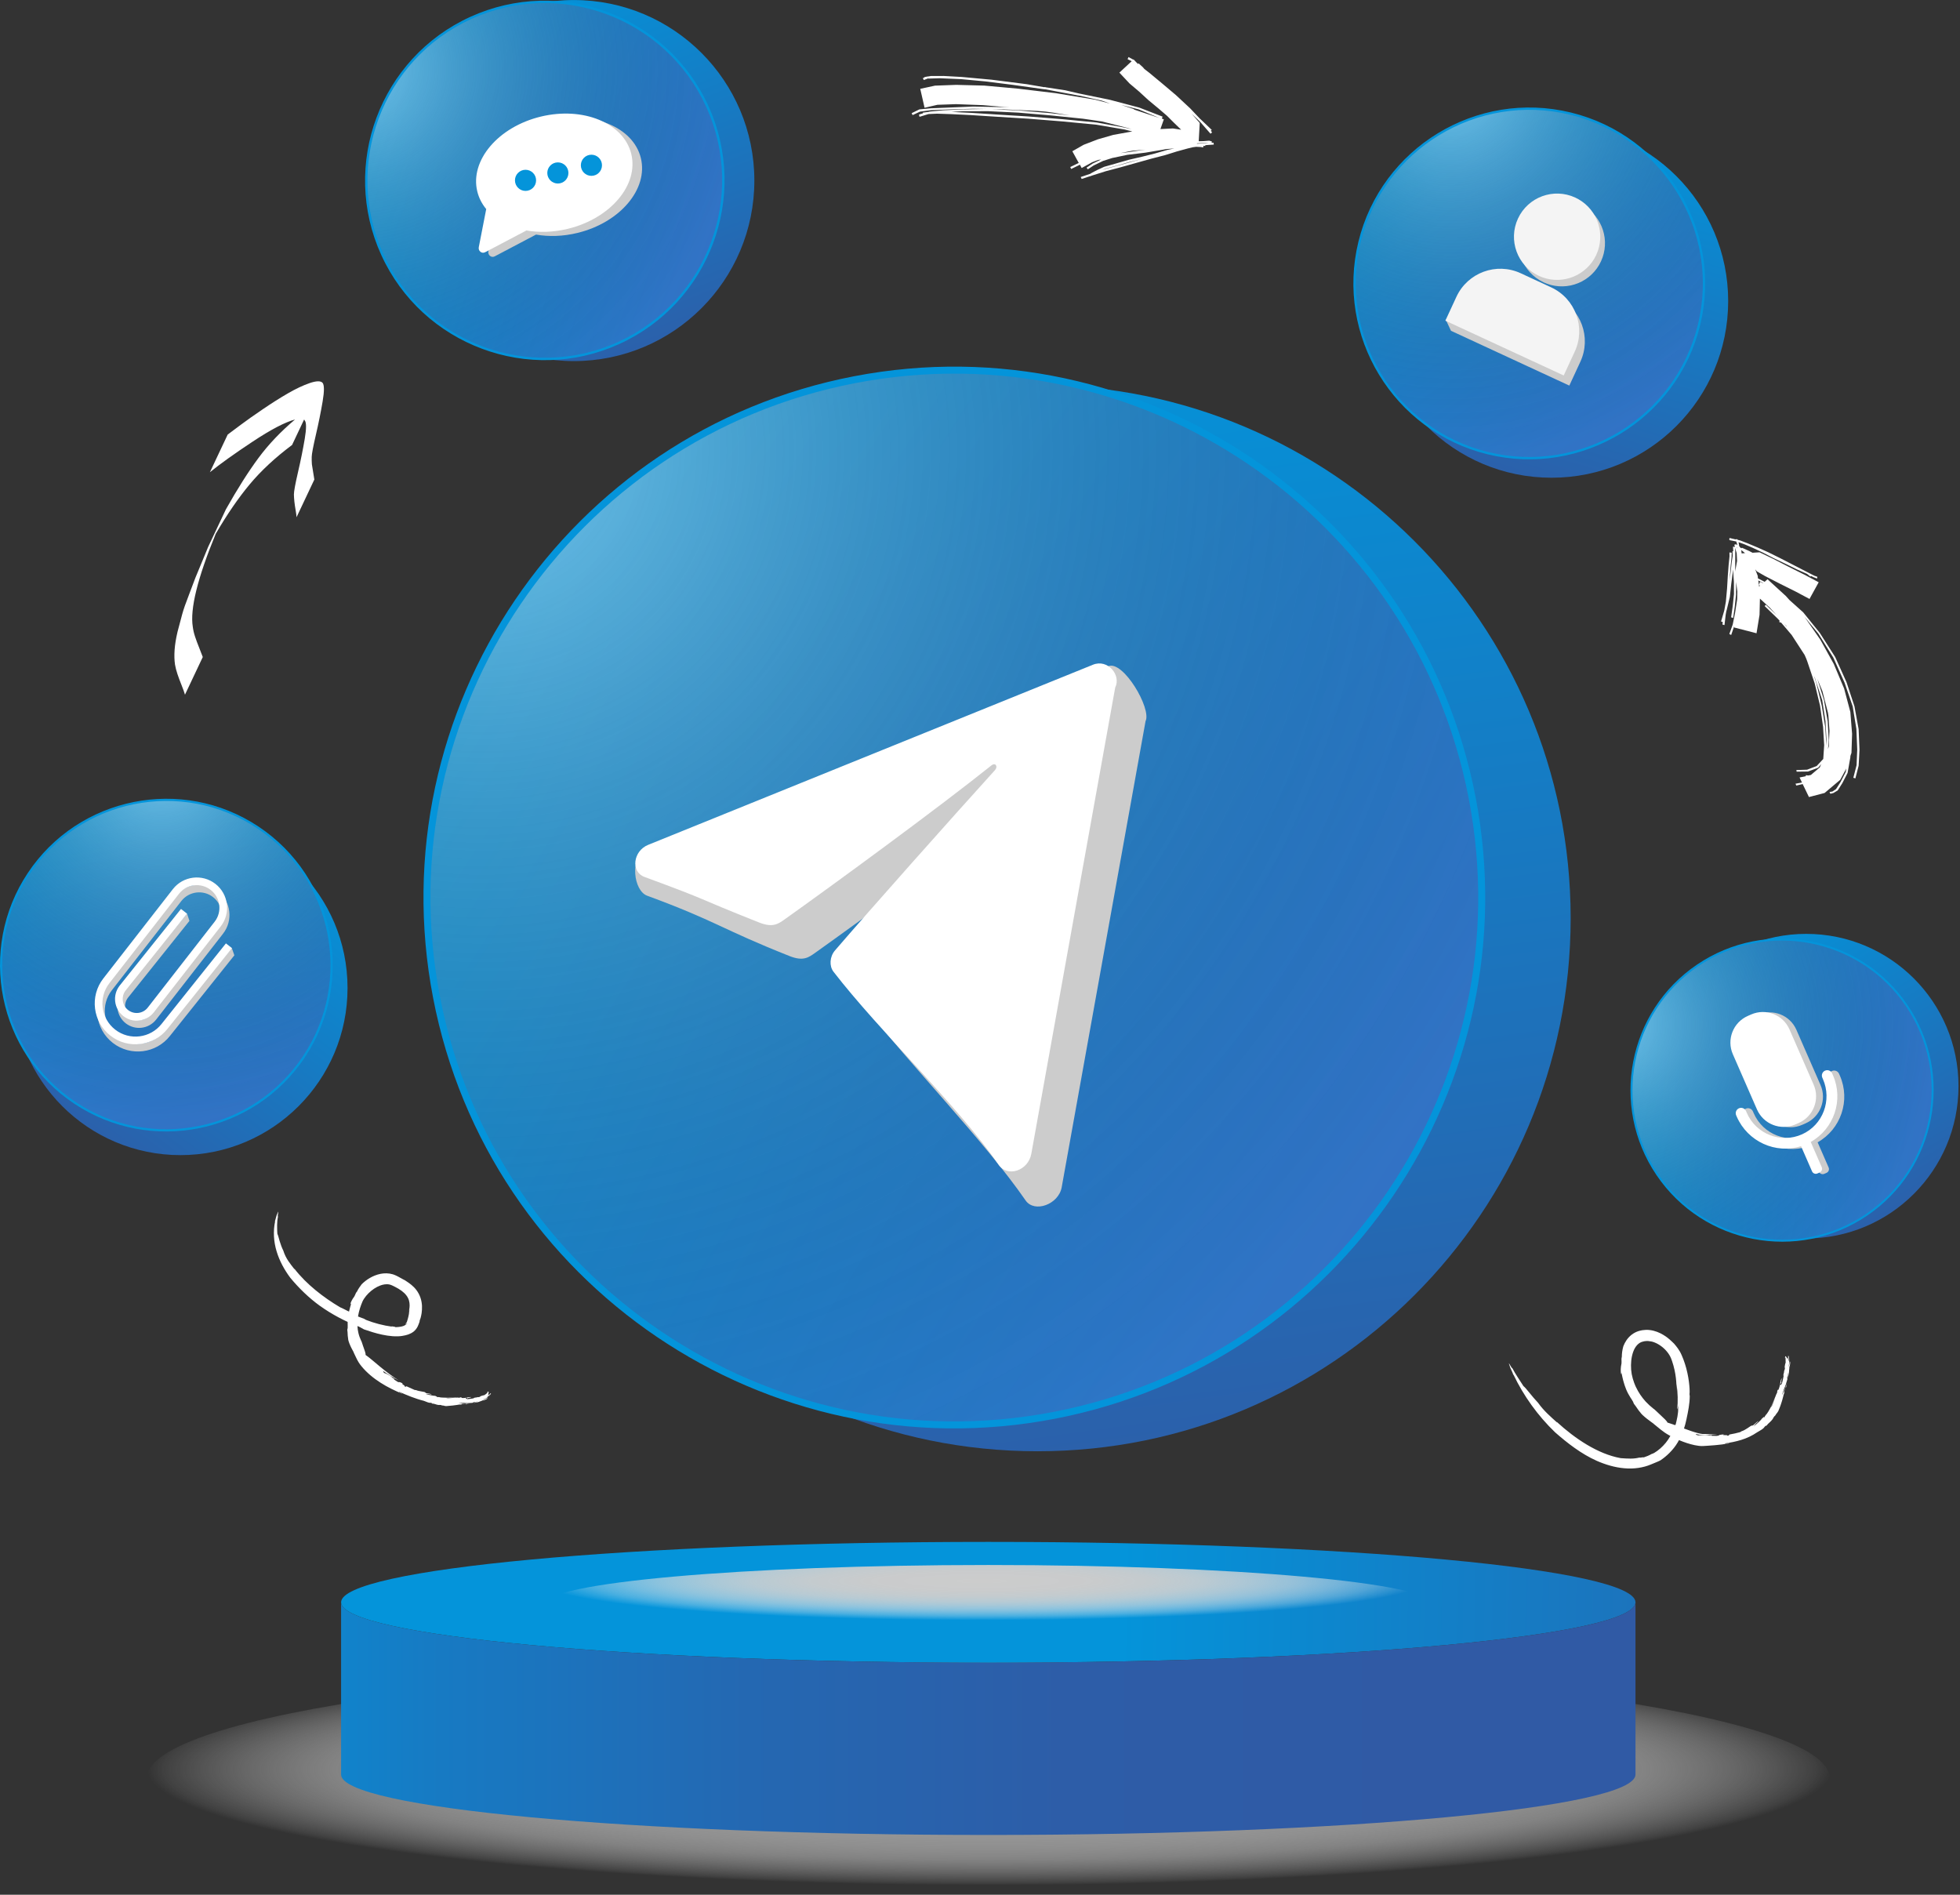 <svg width="300" height="290" viewBox="0 0 300 290" fill="none" xmlns="http://www.w3.org/2000/svg">
<rect x="0" y="0" width="300" height="290" fill="#333333" stroke="none"/>
<g clip-path="url(#clip0_60_735)">
<path d="M185.751 21.844L185.784 22.131L184.642 22.205L184.468 22.247L184.459 22.359L184.208 22.309L184.159 22.561L183.794 22.501L183.087 22.469L182.57 22.538L181.786 22.727L180.128 23.181L178.347 23.739L176.197 24.294L173.868 24.947L171.538 25.6L169.27 26.201L167.284 26.826L165.559 27.389L165.414 27.093L166.964 26.572L166.939 26.542L167.921 26.029L169.016 25.527L170.792 25.026L172.773 24.456L174.832 23.98L176.777 23.492L178.672 22.943L179.742 22.722L178.512 22.816L177.876 22.933L175.31 23.366L172.553 23.698L170.239 24.183L168.836 24.631L167.385 25.331L166.511 25.91L166.305 25.665L167.24 25.034L168.543 24.407L168.083 24.482L167.172 24.83L165.562 25.715L165.293 25.209L163.958 25.862L163.813 25.566L165.116 24.939L164.133 23.15L165.866 22.161L168.039 21.324L170.399 20.645L172.852 20.201L173.313 20.127L172.174 19.83L167.832 19.089L162.646 18.588L157.368 18.165L152.62 17.872L148.635 17.616L145.579 17.468L143.426 17.398L142.113 17.456L141.325 17.701L140.742 17.879L140.658 17.531L141.242 17.353L141.267 17.383L141.251 17.239L141.911 17.154L142.055 17.138L142.317 17.075L144.352 16.879L147.376 16.74L150.933 16.676L148.918 16.646L145.186 16.752L142.505 16.864L140.809 17.088L139.684 17.618L139.539 17.322L140.726 16.741L142.474 16.578L145.154 16.466L148.948 16.308L153.686 16.401L154.564 16.447L150.444 16.094L146.337 15.941L143.487 16.039L141.515 16.495L140.854 13.597L143.112 13.108L146.363 12.989L150.645 13.099L155.805 13.569L161.627 14.265L167.651 15.264L169.931 15.858L168.661 15.408L165.119 14.621L165.007 14.612L160.03 13.675L159.747 13.651L155.058 12.993L150.785 12.456L147.149 12.117L143.836 11.975L142.098 12.026L142.073 11.996L141.397 12.25L141.252 11.954L141.487 11.86L141.491 11.803L141.983 11.703L142.04 11.707L142.501 11.632L144.434 11.628L147.177 11.777L151.774 12.199L157.171 12.888L159.804 13.341L159.948 13.325L160.087 13.365L163.032 13.817L165.178 14.313L169.925 15.288L174.372 16.465L177.946 17.851L177.836 18.154L178.139 18.265L177.615 19.754L179.527 19.662L180.789 19.854L179.66 18.763L178.639 17.737L177.316 16.601L175.75 15.302L174.354 14.017L172.896 12.784L171.333 11.115L173.216 9.372L173.108 9.306L172.589 9.062L172.731 8.733L173.302 9.038L173.436 9.135L173.497 9.083L173.966 9.578L174.204 9.798L174.27 9.69L174.929 10.287L175.161 10.562L175.907 11.137L177.818 12.722L179.99 14.557L182.175 16.59L183.634 18.136L183.872 18.356L185.475 19.886L185.322 20.014L185.528 20.259L185.283 20.466L183.782 18.746L183.441 18.404L182.39 17.405L183.633 18.818L183.479 21.619L184.247 21.599L185.077 21.529L185.493 21.65L185.448 21.844H185.76H185.751ZM147.403 17.026L145.604 17.127L148.661 17.275L152.645 17.531L157.394 17.824L162.672 18.247L167.857 18.748L172.25 19.551L173.225 19.777L172.588 19.581L168.666 18.591L165.803 18.175L160.816 17.662L155.851 17.238L151.267 17.017L147.402 17.027L147.403 17.026ZM151.75 16.716L155.882 16.9L160.848 17.325L163.747 17.658L161.196 17.241L160.073 17.088L158.775 16.978L153.653 16.738L151.751 16.718L151.75 16.716ZM177.493 18.068L174.282 16.741L171.613 16.058L173.575 16.709L173.57 16.765L177.493 18.068ZM174.914 22.961L175.288 22.907L173.285 23.076L171.492 23.434L172.583 23.299L174.914 22.958V22.961ZM174.799 24.316L172.854 24.803L170.873 25.373L169.158 25.823L168.712 26.041L169.183 25.855L171.451 25.253L173.781 24.6L174.799 24.317V24.316ZM184.609 21.916L185.04 21.868L184.271 21.888L183.215 21.94L183.211 21.997L184.61 21.918L184.609 21.916Z" fill="white"/>
<path d="M265.652 82.536L265.925 82.532L265.967 82.626L266.368 82.723L267.497 83.158L269.019 83.795L270.668 84.535L272.431 85.406L274.107 86.268L275.605 87.04L276.675 87.59L276.711 87.608L276.819 87.663L277.674 88.104L278.168 88.285L278.12 88.553L277.555 88.335L277.197 88.151L277.103 88.248L276.592 87.84L275.05 87.155L273.359 86.321L271.547 85.461L269.835 84.58L268.237 83.83L267.015 83.311L266.1 82.985L266.16 83.306L266.199 83.581L266.389 83.825L266.46 83.862L266.568 83.918L266.613 83.831L267.712 84.325L268.247 84.6L269.319 84.532L271.453 85.558L273.734 86.733L276.175 87.952L278.371 89.118L276.966 91.672L274.841 90.541L272.401 89.323L270.119 88.148L268.901 87.448L268.654 87.138L269.041 88.139L269.071 88.519L270.106 89.051L270.536 88.653L273.358 91.234L273.902 91.842L276.001 93.723L278.562 96.899L280.907 100.581L282.631 104.418L283.846 108.102L284.483 111.598L284.615 114.76L284.485 117.205L283.988 119.134L283.673 119.044L284.169 117.115L284.271 114.727L284.139 111.565L283.574 108.107L282.329 104.479L280.605 100.643L278.331 96.996L276.193 94.402L278.627 97.913L280.684 101.63L282.266 105.393L283.218 108.978L283.483 112.319L283.389 115.219L283.223 115.717L283.22 115.898L282.795 118.301L281.995 119.856L281.281 120.982L280.627 121.373L280.158 121.496L280.032 121.213L280.472 121.148L281.023 120.777L281.708 119.709L282.508 118.154L282.602 117.62L281.663 119.358L279.276 121.369L276.88 121.992L275.919 120.005L274.946 120.233L274.82 119.95L275.814 119.77L275.445 118.997L276.405 118.799L276.393 118.646L276.773 118.695L277.176 118.612L278.538 117.456L278.755 116.948L278.287 117.507L276.726 118.087L275.001 118.109L274.947 117.863L276.601 117.804L278.061 117.245L279.071 116.163L279.211 114.05L279.038 111.23L278.577 108.007L277.759 104.601L276.617 101.209L276.465 100.804L276.215 100.239L274.228 97.177L272.625 95.296L272.345 95.226L272.378 94.988L272.117 94.709L270.098 92.759L270.288 92.566L271.918 94.133L270.907 93.029L269.376 91.622L269.316 94.104L268.856 96.926L265.433 96.038L265.436 95.857L264.977 97.186L264.692 97.039L265.209 95.595L265.566 93.849L265.894 91.723L265.919 90.534L265.734 89.055L265.719 91.014L265.524 92.88L265.282 94.577L264.967 94.487L265.209 92.79L265.403 90.924L265.39 89.024L265.26 87.173L265.202 87.725L264.989 89.363L264.772 91.364L264.297 93.34L264.228 93.56L264.134 94.094L263.952 95.676L263.636 95.586L263.691 95.214L263.427 95.114L263.911 93.471L264.162 92.107L264.345 90.088L264.461 88.109L264.587 86.463L264.722 85.148L264.71 84.559L265.054 84.591L265.037 85.237L264.902 86.551L264.777 88.197L264.725 88.825L264.886 87.633L265.054 86.081L265.212 85.071L265.173 84.359L265.294 84.386L265.255 83.674L265.55 83.716L265.454 83.375L265.722 83.294L265.87 83.444L265.894 83.311L265.756 82.876L264.732 82.675L264.762 82.617L264.675 82.61L264.723 82.342L265.367 82.491L265.647 82.562L265.662 82.533L265.652 82.536ZM265.918 83.948L265.906 83.795L265.87 83.777L265.855 83.806L265.918 83.948ZM266.964 84.632L267.036 84.67L267.123 84.677L266.519 84.186L266.576 84.688L266.611 84.706L266.677 84.667L266.749 84.704L266.951 84.662L266.966 84.634L266.964 84.632ZM265.568 83.84L265.601 84.477L265.596 85.712V87.204L265.583 87.49L265.88 85.859L265.819 84.662L265.566 83.84H265.568ZM269.219 89.543L269.385 89.045L269.863 89.254L269.878 89.226L269.129 88.84L269.219 89.541V89.543ZM269.219 89.543L269.237 89.77L269.397 89.634L269.219 89.543ZM273.111 95.478L273.507 95.938L273.409 95.778L273.111 95.478ZM279.548 114.084L279.567 113.258L279.409 110.409L278.912 107.168L277.785 103.748L277.659 103.466L278.023 104.599L278.84 108.005L279.373 111.264L279.546 114.084H279.548ZM278.178 103.949L279.186 107.162L279.754 110.441L279.912 113.289L279.799 114.65L279.92 114.238L280.022 111.851L279.856 109.544L279.784 109.07L278.942 105.797L278.18 103.947L278.178 103.949Z" fill="white"/>
<path d="M32.127 72.276L34.851 66.511L36.907 64.977C37.768 64.333 38.875 63.551 40.227 62.633C41.578 61.715 42.856 60.906 44.063 60.208C45.27 59.509 46.378 58.986 47.387 58.638C48.398 58.291 49.055 58.271 49.362 58.581C49.645 58.899 49.651 59.858 49.381 61.452C49.112 63.047 48.768 64.745 48.35 66.547C47.931 68.35 47.719 69.476 47.711 69.926C47.702 70.294 47.711 70.669 47.737 71.052C47.788 71.427 47.855 71.85 47.94 72.324C48.025 72.798 48.084 73.156 48.114 73.396L45.389 79.162C45.374 78.887 45.327 78.519 45.246 78.058C45.165 77.598 45.102 77.172 45.06 76.78C45.019 76.39 44.993 76.026 44.986 75.693C44.984 75.218 45.192 74.08 45.611 72.276C46.029 70.475 46.373 68.775 46.642 67.18C46.911 65.586 46.908 64.641 46.636 64.346C46.618 64.297 46.588 64.252 46.545 64.21L44.705 68.105C42.119 70.04 39.96 72.046 38.226 74.123C36.492 76.201 34.756 78.728 33.021 81.702C30.236 88.471 29.065 93.218 29.509 95.942C29.569 96.425 29.686 96.923 29.855 97.436C30.023 97.948 30.234 98.518 30.487 99.142C30.738 99.767 30.922 100.239 31.037 100.562L28.313 106.327C28.213 105.97 28.038 105.481 27.787 104.856C27.535 104.231 27.325 103.663 27.154 103.15C26.985 102.637 26.861 102.156 26.785 101.707C26.688 101.042 26.667 100.3 26.724 99.481C26.78 98.662 26.93 97.733 27.175 96.694L27.891 94.001C28.084 93.288 28.428 92.297 28.926 91.026L29.919 88.402L31.024 85.737C31.562 84.425 31.839 83.752 31.855 83.718L34.579 77.952C36.36 74.793 38.021 72.175 39.56 70.097C41.098 68.02 42.964 66.055 45.159 64.204C43.625 64.614 41.454 65.749 38.648 67.609C35.841 69.469 33.667 71.025 32.127 72.276Z" fill="white"/>
<path d="M58.709 209.895C58.626 209.836 58.549 209.772 58.47 209.711C58.865 209.998 59.284 210.281 59.72 210.545C60.155 210.813 60.607 211.069 61.067 211.302C60.106 210.701 59.14 209.971 58.28 209.268C57.41 208.566 56.669 207.879 55.943 207.369C56.018 207.204 55.8 206.679 55.632 206.181C55.61 206.119 55.587 206.058 55.565 205.997C55.546 205.936 55.526 205.876 55.508 205.819C55.472 205.704 55.429 205.601 55.404 205.508C55.347 205.324 55.297 205.204 55.275 205.201C55.102 204.831 54.954 204.436 54.858 204.017C54.894 204.161 54.922 204.303 54.965 204.442C55.012 204.579 55.051 204.719 55.103 204.853C55.051 204.719 55.012 204.581 54.965 204.442C54.922 204.303 54.894 204.159 54.858 204.017C54.544 202.696 54.731 201.184 55.266 199.744C55.336 199.568 55.408 199.376 55.478 199.212C55.541 199.07 55.625 198.922 55.721 198.775C55.91 198.484 56.147 198.198 56.408 197.939C56.93 197.421 57.566 196.987 58.212 196.752C58.566 196.616 59.086 196.495 59.587 196.595C59.711 196.627 59.838 196.657 59.959 196.716L60.006 196.736L60.072 196.767L60.206 196.83C60.294 196.873 60.384 196.917 60.471 196.962C60.822 197.141 61.16 197.34 61.459 197.558C61.607 197.669 61.745 197.782 61.87 197.901C61.991 198.02 62.105 198.141 62.199 198.267C62.388 198.517 62.518 198.774 62.594 199.032C62.746 199.55 62.709 200.082 62.63 200.468L62.597 200.635L62.555 200.804C62.53 200.916 62.492 201.031 62.459 201.147C62.491 201.052 62.515 200.981 62.534 200.921C62.55 200.862 62.564 200.815 62.576 200.768C62.606 200.673 62.625 200.58 62.667 200.393C62.649 200.871 62.559 201.362 62.426 201.837C62.397 201.957 62.355 202.075 62.319 202.193L62.29 202.281C62.284 202.298 62.281 202.302 62.278 202.314C62.272 202.334 62.271 202.359 62.258 202.374C62.223 202.45 62.162 202.539 62.029 202.616C62.133 202.604 62.192 202.646 62.383 202.54C62.346 202.565 62.317 202.595 62.277 202.619C62.232 202.64 62.201 202.672 62.147 202.69C62.065 202.821 61.791 202.963 61.453 203.032C61.118 203.105 60.744 203.122 60.501 203.135C60.554 203.102 60.486 203.08 60.363 203.062C60.239 203.035 60.063 203.023 59.892 202.993L60.021 203.054C59.379 202.971 58.676 202.836 57.995 202.658C57.313 202.48 56.655 202.265 56.093 202.044C55.936 201.982 55.828 201.914 55.767 201.863C55.404 201.733 55.042 201.598 54.683 201.452C54.743 201.428 54.533 201.308 54.375 201.217C54.218 201.123 54.112 201.057 54.372 201.153C53.542 200.876 52.799 200.399 52.031 200.072C50.754 199.316 49.489 198.448 48.299 197.468C47.11 196.489 45.998 195.396 45.06 194.185L45.075 194.266C44.745 193.843 44.419 193.449 44.126 192.998C43.833 192.548 43.556 192.042 43.363 191.413C43.149 190.991 42.952 190.45 42.804 189.963C42.663 189.474 42.562 189.043 42.458 188.853C42.45 188.713 42.441 188.583 42.431 188.46C42.425 188.337 42.425 188.222 42.421 188.113C42.409 187.893 42.415 187.696 42.415 187.497C42.42 187.101 42.45 186.703 42.559 186.15C42.472 186.279 42.52 186.008 42.562 185.766C42.583 185.643 42.602 185.534 42.603 185.489C42.603 185.441 42.584 185.453 42.527 185.574C42.36 185.921 42.291 186.114 42.255 186.3C42.216 186.483 42.168 186.649 42.071 186.966L42.106 186.951C41.789 188.451 41.89 190.049 42.337 191.522C42.78 193.001 43.532 194.359 44.437 195.576C45.727 197.137 47.28 198.654 48.955 199.859C50.758 201.153 52.884 202.265 54.656 202.935C55.081 203.089 55.353 203.282 55.7 203.464C56.526 203.751 57.476 204.062 58.497 204.279C59.008 204.387 59.536 204.472 60.076 204.512C60.616 204.551 61.169 204.547 61.728 204.445C61.686 204.449 61.646 204.454 61.619 204.457C61.914 204.415 62.201 204.346 62.482 204.251C62.764 204.152 63.045 204.01 63.309 203.808C63.567 203.596 63.796 203.316 63.947 202.989C64.046 202.761 64.141 202.534 64.224 202.275C64.197 202.271 64.251 202.115 64.258 202.032C64.298 201.996 64.44 201.598 64.535 200.973C64.576 200.659 64.608 200.29 64.59 199.885C64.572 199.481 64.5 199.041 64.355 198.62C64.212 198.197 63.995 197.797 63.747 197.465C63.498 197.131 63.219 196.864 62.966 196.654C62.456 196.236 62.057 196.029 61.988 195.96C61.891 195.909 61.789 195.855 61.685 195.801C61.444 195.659 61.2 195.528 60.958 195.402L60.776 195.308C60.714 195.277 60.658 195.247 60.58 195.214C60.435 195.145 60.281 195.091 60.127 195.04C59.502 194.852 58.837 194.85 58.236 194.97C57.634 195.094 57.086 195.321 56.606 195.602C56.124 195.882 55.704 196.214 55.35 196.573C55.078 196.921 54.804 197.331 54.648 197.67C54.524 197.8 54.477 197.898 54.43 198.007C54.384 198.116 54.339 198.234 54.234 198.43C54.044 198.672 53.94 198.865 53.846 199.037C53.753 199.207 53.692 199.351 53.665 199.454C53.603 199.659 53.645 199.69 53.771 199.454C53.527 200.26 53.312 201.087 53.228 201.843C53.222 202.02 53.215 202.196 53.209 202.373C53.206 202.549 53.215 202.727 53.219 202.903C53.236 203.205 53.213 203.374 53.155 203.531C53.26 204.307 53.161 204.085 53.286 204.902C53.278 204.955 53.304 205.109 53.366 205.308C53.434 205.505 53.517 205.753 53.63 205.988C53.84 206.468 54.121 206.909 54.161 207.017L54.089 206.903C54.139 207.011 54.187 207.112 54.231 207.212C54.281 207.31 54.326 207.405 54.369 207.5C54.453 207.689 54.545 207.863 54.631 208.041C54.717 208.219 54.819 208.385 54.925 208.563C55.036 208.735 55.161 208.908 55.308 209.086C56.121 210.086 57.16 210.937 58.243 211.629C59.328 212.327 60.465 212.861 61.52 213.304C61.577 213.226 61.045 213.132 61.069 213.006C62.298 213.549 63.557 214.077 64.879 214.406C65.112 214.486 65.394 214.597 65.499 214.646C65.919 214.769 65.761 214.655 66.072 214.726L66.099 214.815C66.57 214.83 66.758 215.023 67.204 215.049C67.23 215.019 67.392 215.037 67.547 215.056C67.544 215.146 68.03 215.104 67.999 215.18L68.003 215.174C68.098 215.185 68.166 215.185 68.281 215.212C68.373 215.204 68.848 215.173 69.319 215.119C69.792 215.065 70.261 214.987 70.352 214.965L70.439 214.977C70.693 214.965 70.798 214.895 70.65 214.884C70.754 214.884 70.859 214.877 70.962 214.872L70.927 214.881C71.031 214.875 71.134 214.872 71.239 214.865C71.297 214.866 71.366 214.902 71.281 214.95C71.457 214.902 71.655 214.868 71.835 214.856C71.33 214.869 70.716 214.832 70.209 214.748C70.415 214.715 70.793 214.748 71.019 214.721C71.293 214.765 71.859 214.76 72.309 214.715C72.407 214.694 72.453 214.584 72.682 214.579C72.804 214.626 72.93 214.516 73.126 214.516C73.024 214.561 72.921 214.594 72.815 214.623C72.71 214.645 72.604 214.663 72.496 214.684C72.523 214.72 72.656 214.705 72.806 214.679C72.955 214.648 73.121 214.603 73.211 214.591C73.248 214.566 73.374 214.527 73.522 214.48C73.672 214.425 73.844 214.367 73.972 214.294C73.93 214.355 73.989 214.343 74.08 214.309C74.126 214.291 74.18 214.27 74.234 214.25C74.288 214.226 74.341 214.204 74.386 214.19C74.573 214.102 74.672 213.99 74.584 214.017C74.587 213.989 74.542 214.005 74.478 214.03C74.413 214.056 74.326 214.095 74.247 214.132C74.087 214.201 73.954 214.24 74.057 214.146C74.078 214.147 74.114 214.138 74.16 214.122C74.207 214.102 74.262 214.074 74.322 214.041C74.44 213.981 74.569 213.89 74.658 213.826C74.635 213.787 74.515 213.879 74.606 213.764C74.709 213.706 74.8 213.607 74.884 213.531C74.968 213.452 75.038 213.368 75.107 213.334C75.083 213.377 75.001 213.449 74.947 213.503C75.071 213.386 74.796 213.769 74.469 214.039C74.386 214.105 74.305 214.17 74.232 214.229C74.157 214.282 74.092 214.329 74.039 214.367C73.936 214.44 73.896 214.473 73.986 214.425C73.93 214.425 74.304 214.204 74.639 213.897C74.981 213.6 75.239 213.193 75.159 213.283C75.08 213.35 75.091 213.308 75.1 213.271C75.108 213.232 75.117 213.196 75.04 213.265L74.917 213.47C74.693 213.637 74.56 213.636 74.614 213.553C74.7 213.485 74.696 213.516 74.642 213.597C74.587 213.673 74.478 213.796 74.358 213.908C74.12 214.132 73.85 214.309 74.008 214.216L73.863 214.258C73.927 214.211 74.051 214.143 74.177 214.074C74.304 213.998 74.434 213.939 74.519 213.908C74.495 213.864 74.673 213.743 74.808 213.603L74.865 213.565C75.001 213.422 75.198 213.213 75.065 213.271C74.865 213.489 74.769 213.515 74.742 213.483C74.714 213.447 74.748 213.352 74.769 213.244C74.791 213.136 74.805 213.033 74.772 212.999C74.736 212.961 74.666 213.003 74.491 213.147C74.582 213.108 74.623 213.088 74.633 213.099C74.642 213.109 74.623 213.15 74.573 213.196C74.482 213.296 74.294 213.441 74.12 213.545C74.068 213.534 73.89 213.582 73.624 213.669C73.403 213.764 73.504 213.754 73.47 213.796C73.337 213.829 73.085 213.881 73.102 213.823C72.942 213.941 72.804 213.864 72.595 213.941C72.41 214.01 72.615 213.965 72.484 214.023C72.194 214.084 71.785 214.131 71.551 214.147C71.456 214.107 71.176 214.045 71.366 213.95C71.803 213.914 71.213 214.096 71.665 214.024C71.456 213.939 72.063 213.941 72.129 213.836C71.978 213.812 71.691 213.854 71.45 213.896L71.501 213.906C71.394 213.923 71.234 213.951 71.07 213.965C70.906 213.975 70.74 213.98 70.621 213.953C70.674 213.911 70.572 213.885 70.729 213.869L70.434 213.873C70.397 213.887 70.36 213.902 70.445 213.908C70.306 213.945 70.165 213.929 70.058 213.905C70.041 213.885 69.65 213.932 69.261 213.962C68.874 213.995 68.494 214.01 68.519 214.001C68.304 213.986 68.259 213.915 68.045 213.939C68.032 213.954 68.549 213.971 69.029 213.957C69.51 213.945 69.955 213.9 69.814 213.908C69.723 213.882 69.119 213.932 68.515 213.929C67.911 213.93 67.311 213.894 67.251 213.844C67.093 213.826 66.901 213.806 66.931 213.854C66.668 213.791 67.024 213.787 66.84 213.716C66.834 213.722 66.852 213.74 66.792 213.728L66.619 213.646C66.196 213.642 65.613 213.443 65.169 213.425C65.303 213.407 65.46 213.364 65.743 213.379L65.786 213.41C65.828 213.405 66.055 213.438 66.058 213.393C65.804 213.311 65.581 213.277 65.3 213.253C65.252 213.231 65.197 213.205 65.16 213.186C65.16 213.192 65.163 213.198 65.16 213.204C65.077 213.157 65.088 213.156 65.124 213.147C65.128 213.145 65.134 213.142 65.145 213.142C65.077 213.065 64.823 213.018 64.526 212.972C64.23 212.92 63.893 212.861 63.672 212.758C63.53 212.734 63.653 212.776 63.476 212.745C63.022 212.544 62.712 212.401 62.242 212.187C62.069 212.178 62.05 212.194 62.216 212.317C62.096 212.266 61.976 212.214 61.86 212.157C62.238 212.158 61.244 211.753 61.658 211.77C61.568 211.695 61.36 211.596 61.154 211.529C61.12 211.553 61.064 211.59 60.819 211.474C60.499 211.267 60.575 211.318 60.318 211.137C60.275 211.063 60.384 211.097 60.39 211.058C60.163 210.976 60.087 210.9 60.013 210.825C59.94 210.749 59.874 210.669 59.681 210.559C59.557 210.494 59.376 210.393 59.224 210.309C59.068 210.228 58.938 210.17 58.911 210.198C58.602 209.983 58.638 209.934 58.706 209.899L58.709 209.895Z" fill="white"/>
<path d="M259.62 219.501C259.503 219.474 259.384 219.437 259.266 219.404C259.554 219.483 259.847 219.546 260.125 219.59C260.193 219.597 260.266 219.613 260.327 219.615C260.388 219.619 260.459 219.628 260.504 219.627C260.532 219.627 260.55 219.628 260.586 219.628L260.71 219.622L260.96 219.612C261.625 219.585 262.286 219.557 262.933 219.501C262.224 219.509 261.475 219.488 260.708 219.477H260.565L260.486 219.465C260.463 219.465 260.426 219.458 260.393 219.452L260.291 219.436L260.062 219.388L259.823 219.329C259.499 219.244 259.165 219.136 258.836 219.027C257.515 218.577 256.281 218.046 255.211 217.727C255.191 217.534 254.641 217.042 254.133 216.563C253.62 216.088 253.153 215.617 253.105 215.629C252.675 215.295 252.267 214.923 251.885 214.515C252.017 214.654 252.15 214.792 252.282 214.929C252.15 214.792 252.018 214.652 251.885 214.515C251.293 213.864 250.782 213.115 250.395 212.289L250.321 212.135L250.257 211.976L250.129 211.656C250.051 211.439 249.983 211.218 249.913 210.997C249.861 210.772 249.797 210.541 249.753 210.321C249.713 210.103 249.684 209.872 249.665 209.642C249.596 208.718 249.678 207.739 249.979 206.904C250.127 206.487 250.339 206.12 250.6 205.847C250.863 205.575 251.154 205.397 251.527 205.323C251.631 205.302 251.745 205.264 251.875 205.263C251.939 205.258 252.005 205.248 252.075 205.245C252.146 205.248 252.219 205.251 252.294 205.254C252.593 205.279 252.936 205.333 253.297 205.489C254.013 205.777 254.795 206.368 255.326 207.105C255.387 207.198 255.453 207.289 255.511 207.381C255.56 207.476 255.62 207.568 255.665 207.663L255.728 207.802L255.759 207.87C255.77 207.893 255.78 207.927 255.792 207.954C255.836 208.071 255.88 208.184 255.921 208.301C256.084 208.764 256.206 209.231 256.305 209.674C256.502 210.562 256.571 211.365 256.595 211.931C256.612 212.26 256.616 212.588 256.615 212.92C256.624 212.644 256.625 212.505 256.622 212.368C256.622 212.23 256.622 212.091 256.612 211.816C256.815 213.19 256.843 214.476 256.715 215.701C256.788 215.491 256.845 215.463 256.963 214.953C256.93 215.162 256.897 215.372 256.855 215.578C256.884 215.873 256.833 216.351 256.748 216.828C256.665 217.306 256.537 217.779 256.464 218.082C256.44 217.934 256.277 218.396 256.103 218.787C256.139 218.74 256.176 218.695 256.209 218.646C255.897 219.398 255.496 220.182 254.974 220.814C254.445 221.464 253.814 222.009 253.209 222.366C253.041 222.469 252.896 222.511 252.809 222.535C252.421 222.755 252.006 222.933 251.576 223.069C251.615 223.013 251.338 223.063 251.129 223.091C250.916 223.112 250.776 223.126 251.084 223.042C250.604 223.191 250.091 223.244 249.583 223.248C249.073 223.253 248.566 223.209 248.064 223.176C246.301 222.861 244.543 222.1 242.898 221.121C241.249 220.137 239.701 218.932 238.278 217.626L238.321 217.718C237.819 217.263 237.336 216.84 236.853 216.364C236.37 215.889 235.886 215.36 235.403 214.685C234.991 214.256 234.529 213.703 234.13 213.213C233.73 212.724 233.386 212.298 233.179 212.147C232.803 211.566 232.539 211.16 232.278 210.756C232.021 210.348 231.76 209.944 231.443 209.34C231.476 209.52 231.306 209.234 231.161 208.978C231.013 208.723 230.893 208.51 230.995 208.826C231.125 209.267 231.224 209.488 231.322 209.688C231.418 209.89 231.514 210.073 231.642 210.442L231.66 210.406C232.436 212.039 233.366 213.603 234.431 215.08C235.497 216.556 236.694 217.949 238.03 219.229C238.958 220.043 239.948 220.865 241.015 221.618C242.08 222.374 243.219 223.063 244.418 223.594C245.709 224.159 247.146 224.6 248.605 224.724C250.057 224.864 251.521 224.642 252.69 224.144C253.243 223.9 253.663 223.766 254.13 223.525C254.622 223.2 255.109 222.803 255.56 222.345C256.006 221.897 256.453 221.349 256.791 220.768C257.485 219.604 257.918 218.313 258.167 217.087C258.155 217.131 258.143 217.176 258.135 217.205C258.277 216.554 258.389 215.988 258.479 215.418C258.569 214.85 258.63 214.279 258.636 213.633C258.611 213.639 258.612 213.438 258.596 213.341C258.626 213.286 258.636 212.781 258.57 212.052C258.507 211.324 258.355 210.373 258.105 209.437C257.983 208.969 257.827 208.506 257.667 208.072C257.582 207.857 257.503 207.648 257.413 207.452C257.367 207.352 257.335 207.262 257.28 207.159C257.229 207.06 257.178 206.963 257.13 206.87C256.921 206.513 256.715 206.233 256.55 206.031C256.384 205.832 256.274 205.698 256.236 205.652C256.133 205.554 256.033 205.448 255.921 205.35C255.412 204.849 254.829 204.408 254.165 204.077C253.505 203.748 252.751 203.533 251.966 203.54C251.772 203.555 251.576 203.564 251.383 203.593C251.192 203.635 251.002 203.667 250.81 203.726C250.426 203.847 250.058 204.04 249.744 204.282C249.11 204.772 248.713 205.424 248.475 206.034C248.312 206.589 248.234 207.201 248.239 207.652C248.129 208.074 248.225 208.166 248.189 208.676C248.044 209.324 248.059 209.854 248.098 210.127C248.141 210.4 248.191 210.414 248.192 210.07C248.233 210.334 248.281 210.614 248.348 210.87C248.415 211.125 248.464 211.384 248.548 211.629C248.623 211.877 248.696 212.123 248.789 212.353C248.834 212.47 248.877 212.585 248.92 212.698C248.968 212.81 249.019 212.918 249.068 213.026L249.216 213.319L249.381 213.601L249.547 213.884C249.607 213.975 249.668 214.066 249.728 214.158C249.933 214.469 250.024 214.654 250.078 214.845C250.217 215.04 250.32 215.164 250.392 215.262C250.465 215.361 250.513 215.433 250.559 215.506C250.605 215.581 250.658 215.651 250.733 215.757C250.81 215.859 250.906 216.003 251.072 216.188C251.096 216.246 251.222 216.387 251.399 216.563C251.585 216.731 251.815 216.946 252.065 217.136C252.554 217.532 253.083 217.872 253.185 217.966L253.05 217.878C253.94 218.58 254.49 219.132 255.472 219.672C256.151 220.05 256.872 220.389 257.63 220.669C258.007 220.813 258.395 220.935 258.793 221.046C259.191 221.155 259.599 221.245 260.047 221.298C260.16 221.312 260.282 221.318 260.402 221.325C260.533 221.325 260.684 221.325 260.764 221.316C260.954 221.304 261.143 221.292 261.332 221.282C261.712 221.258 262.09 221.231 262.467 221.198C263.22 221.133 263.963 221.043 264.68 220.91C264.684 220.86 264.529 220.899 264.364 220.929C264.2 220.958 264.026 220.983 264.001 220.925C264.837 220.804 265.69 220.645 266.532 220.38C267.375 220.12 268.201 219.735 268.945 219.225C269.084 219.138 269.244 219.054 269.382 218.966C269.518 218.878 269.639 218.803 269.706 218.766C269.948 218.592 269.992 218.516 270.034 218.462C270.073 218.405 270.095 218.362 270.252 218.218L270.354 218.238C270.545 217.988 270.71 217.834 270.881 217.688C271.04 217.532 271.203 217.383 271.369 217.142C271.36 217.097 271.477 216.921 271.598 216.755C271.637 216.776 271.728 216.646 271.811 216.517C271.889 216.385 271.964 216.258 271.991 216.291L271.988 216.282C272.054 216.178 272.096 216.1 272.187 215.977C272.214 215.925 272.278 215.753 272.369 215.527C272.414 215.415 272.463 215.288 272.516 215.153C272.561 215.017 272.608 214.874 272.656 214.73C272.756 214.446 272.831 214.156 272.891 213.924C272.921 213.809 272.948 213.709 272.967 213.63C272.982 213.549 272.994 213.492 273 213.462L273.048 213.365C273.148 213.062 273.127 212.914 273.054 213.084C273.094 212.96 273.145 212.84 273.178 212.715L273.172 212.76L273.281 212.387C273.308 212.32 273.369 212.253 273.378 212.369C273.393 212.259 273.413 212.144 273.438 212.028C273.459 211.913 273.483 211.798 273.514 211.694C273.429 211.988 273.298 212.31 273.171 212.631C273.109 212.792 273.032 212.951 272.958 213.105C272.884 213.259 272.812 213.41 272.738 213.552C272.767 213.423 272.828 213.253 272.895 213.08C272.961 212.906 273.032 212.731 273.061 212.592C273.133 212.438 273.233 212.197 273.328 211.928C273.411 211.658 273.506 211.36 273.577 211.098C273.592 210.979 273.507 210.882 273.595 210.623C273.682 210.503 273.649 210.324 273.719 210.107C273.725 210.237 273.712 210.364 273.689 210.491C273.667 210.617 273.643 210.744 273.619 210.873C273.703 210.843 273.787 210.252 273.821 210.047C273.814 209.998 273.831 209.847 273.851 209.671C273.86 209.582 273.87 209.487 273.881 209.392C273.885 209.298 273.888 209.207 273.887 209.128C273.956 209.271 273.951 208.875 274.003 208.688C274.027 208.473 273.994 208.335 273.966 208.422C273.891 208.352 273.869 209.271 273.799 208.968C273.84 208.892 273.863 208.474 273.851 208.249C273.805 208.246 273.815 208.401 273.772 208.255C273.784 208.005 273.728 207.742 273.778 207.6C273.79 207.646 273.782 207.749 273.781 207.821C273.782 207.66 273.86 208.096 273.923 208.53C273.969 208.962 274.011 209.391 274.011 209.176C273.984 209.229 273.956 208.757 273.9 208.304C273.839 207.851 273.782 207.419 273.779 207.526C273.755 207.724 273.695 207.387 273.679 207.591L273.734 207.817C273.716 208.096 273.634 208.208 273.603 208.11C273.606 207.878 273.689 208.207 273.751 208.551C273.803 208.893 273.848 209.25 273.836 209.047L273.805 209.209C273.784 209.035 273.788 208.582 273.84 208.407C273.796 208.404 273.781 208.175 273.764 207.986L273.772 207.918C273.749 207.722 273.761 207.449 273.7 207.577C273.7 208.15 273.586 207.959 273.467 207.77C273.347 207.58 273.224 207.393 273.208 207.932C273.308 207.479 273.317 208.084 273.314 208.561C273.277 208.606 273.215 208.815 273.169 209.153C273.16 209.449 273.193 209.33 273.215 209.388C273.175 209.549 273.121 209.859 273.073 209.811C273.109 210.047 272.997 210.171 272.97 210.445C272.96 210.689 273 210.433 273.002 210.608C272.945 210.97 272.818 211.466 272.744 211.746C272.674 211.846 272.492 212.148 272.486 211.891C272.626 211.363 272.567 212.127 272.676 211.566C272.511 211.78 272.756 211.067 272.691 210.949C272.604 211.116 272.523 211.471 272.471 211.773L272.499 211.717C272.475 211.851 272.427 212.046 272.374 212.245C272.347 212.344 272.317 212.443 272.285 212.534C272.25 212.624 272.211 212.704 272.173 212.767C272.157 212.689 272.088 212.8 272.142 212.612L272.016 212.958C272.013 213.006 272.01 213.057 272.052 212.958C272.027 213.133 271.954 213.293 271.879 213.408C271.847 213.417 271.725 213.896 271.554 214.346C271.512 214.46 271.477 214.575 271.435 214.678C271.391 214.781 271.352 214.877 271.318 214.956C271.251 215.117 271.206 215.219 271.207 215.201C271.077 215.436 270.983 215.455 270.884 215.701C270.887 215.711 270.967 215.575 271.077 215.37C271.188 215.165 271.311 214.88 271.436 214.608C271.544 214.328 271.651 214.06 271.711 213.879C271.77 213.697 271.797 213.606 271.767 213.688C271.735 213.736 271.666 213.942 271.551 214.214C271.494 214.35 271.439 214.51 271.367 214.672C271.294 214.833 271.216 215.005 271.139 215.176C270.811 215.849 270.406 216.481 270.318 216.518C270.197 216.675 270.055 216.868 270.116 216.859C269.89 217.109 270.116 216.729 269.937 216.889C269.938 216.898 269.966 216.889 269.914 216.943L269.721 217.076C269.645 217.181 269.56 217.299 269.451 217.404C269.343 217.51 269.226 217.619 269.11 217.73C268.863 217.934 268.619 218.144 268.417 218.331C268.465 218.265 268.519 218.195 268.585 218.105C268.651 218.015 268.73 217.906 268.848 217.782L268.909 217.761C268.923 217.74 268.986 217.685 269.032 217.625C269.08 217.565 269.119 217.507 269.101 217.495C268.978 217.599 268.857 217.688 268.743 217.786C268.63 217.885 268.521 217.996 268.392 218.108C268.334 218.135 268.268 218.168 268.222 218.187C268.226 218.192 268.234 218.192 268.235 218.197C268.129 218.241 268.136 218.23 268.16 218.193C268.163 218.187 268.166 218.181 268.174 218.172C268.059 218.183 267.806 218.366 267.505 218.573C267.203 218.775 266.842 218.985 266.556 219.066C266.4 219.147 266.548 219.092 266.356 219.195C265.769 219.359 265.361 219.444 264.736 219.555C264.549 219.648 264.537 219.675 264.79 219.678C264.632 219.708 264.472 219.73 264.313 219.757C264.515 219.642 264.289 219.658 264.067 219.658C263.844 219.658 263.631 219.658 263.856 219.551C263.714 219.543 263.43 219.572 263.166 219.631C263.144 219.67 263.108 219.733 262.77 219.769C262.293 219.766 262.407 219.773 262.011 219.758C261.913 219.718 262.057 219.69 262.038 219.654C261.435 219.758 261.501 219.589 260.924 219.633C260.832 219.64 260.72 219.651 260.602 219.661C260.56 219.664 260.517 219.666 260.475 219.669C260.441 219.675 260.385 219.669 260.344 219.669C260.164 219.669 259.994 219.661 259.98 219.7C259.763 219.661 259.656 219.618 259.611 219.584C259.566 219.549 259.585 219.521 259.614 219.492L259.62 219.501Z" fill="white"/>
<path d="M276.463 189.552C289.336 189.552 299.771 179.116 299.771 166.243C299.771 153.371 289.336 142.935 276.463 142.935C263.59 142.935 253.155 153.371 253.155 166.243C253.155 179.116 263.59 189.552 276.463 189.552Z" fill="url(#paint0_linear_60_735)"/>
<path d="M272.764 189.906C285.497 189.906 295.82 179.584 295.82 166.85C295.82 154.117 285.497 143.795 272.764 143.795C260.031 143.795 249.708 154.117 249.708 166.85C249.708 179.584 260.031 189.906 272.764 189.906Z" fill="url(#paint1_linear_60_735)"/>
<path style="mix-blend-mode:screen" opacity="0.45" d="M272.764 189.906C285.497 189.906 295.82 179.584 295.82 166.85C295.82 154.117 285.497 143.795 272.764 143.795C260.031 143.795 249.708 154.117 249.708 166.85C249.708 179.584 260.031 189.906 272.764 189.906Z" fill="url(#paint2_radial_60_735)"/>
<path d="M285.781 186.063C275.186 193.24 260.728 190.461 253.551 179.866C246.374 169.271 249.154 154.813 259.748 147.636C270.343 140.459 284.801 143.239 291.978 153.832C299.155 164.425 296.376 178.885 285.781 186.062V186.063ZM259.917 147.889C249.462 154.971 246.718 169.241 253.802 179.695C260.885 190.151 275.155 192.895 285.609 185.811C296.065 178.728 298.808 164.458 291.724 154.004C284.641 143.548 270.372 140.806 259.917 147.889Z" fill="#0494DA"/>
<path d="M269.093 155.322L268.585 155.544C266.33 156.529 265.301 159.156 266.286 161.411L269.981 169.863C270.966 172.117 273.593 173.146 275.848 172.161L276.356 171.939C278.611 170.953 279.64 168.326 278.654 166.071L274.96 157.62C273.974 155.365 271.348 154.336 269.093 155.322Z" fill="#CCCCCC"/>
<path d="M280.407 163.919C279.992 164.099 279.803 164.584 279.984 165L280.081 165.222C281.487 168.438 280.086 172.229 276.885 173.666C273.652 175.116 269.85 173.643 268.434 170.403L268.304 170.107C268.123 169.691 267.638 169.503 267.223 169.684C266.807 169.865 266.619 170.349 266.8 170.765L266.888 170.968C268.556 174.785 272.836 176.732 276.726 175.482L278.411 179.338C278.549 179.654 278.917 179.797 279.232 179.66L279.571 179.512C279.887 179.374 280.03 179.006 279.893 178.691L278.208 174.835C281.748 172.843 283.278 168.441 281.617 164.641L281.487 164.345C281.306 163.929 280.821 163.741 280.406 163.922L280.407 163.919Z" fill="#CCCCCC"/>
<path d="M268.038 155.267L267.53 155.49C265.275 156.475 264.246 159.102 265.232 161.357L268.926 169.808C269.912 172.063 272.538 173.092 274.793 172.107L275.301 171.884C277.556 170.899 278.585 168.272 277.599 166.017L273.905 157.566C272.92 155.311 270.293 154.282 268.038 155.267Z" fill="white"/>
<path d="M279.35 163.865C278.934 164.045 278.746 164.53 278.927 164.946L279.024 165.168C280.43 168.384 279.029 172.175 275.827 173.612C272.595 175.062 268.793 173.589 267.377 170.349L267.247 170.053C267.066 169.637 266.581 169.449 266.166 169.63C265.75 169.811 265.562 170.295 265.743 170.711L265.831 170.914C267.499 174.731 271.779 176.678 275.669 175.428L277.354 179.284C277.492 179.6 277.859 179.743 278.175 179.606L278.514 179.458C278.83 179.32 278.973 178.952 278.836 178.637L277.151 174.781C280.691 172.789 282.221 168.387 280.56 164.587L280.43 164.291C280.249 163.875 279.764 163.687 279.349 163.868L279.35 163.865Z" fill="white"/>
<path style="mix-blend-mode:multiply" d="M151.269 290C222.411 290 280.083 282.028 280.083 272.194C280.083 262.36 222.411 254.388 151.269 254.388C80.128 254.388 22.456 262.36 22.456 272.194C22.456 282.028 80.128 290 151.269 290Z" fill="url(#paint3_radial_60_735)"/>
<path d="M151.269 254.487C205.979 254.487 250.33 250.347 250.33 245.241C250.33 240.134 205.979 235.995 151.269 235.995C96.56 235.995 52.209 240.134 52.209 245.241C52.209 250.347 96.56 254.487 151.269 254.487Z" fill="url(#paint4_linear_60_735)"/>
<path d="M250.33 245.239C250.33 250.345 205.979 254.485 151.269 254.485C96.56 254.485 52.209 250.345 52.209 245.239V271.605C52.209 276.711 96.56 280.851 151.269 280.851C205.979 280.851 250.33 276.712 250.33 271.605V245.239Z" fill="url(#paint5_linear_60_735)"/>
<path style="mix-blend-mode:multiply" d="M151.269 251.665C188.873 251.665 219.356 248.949 219.356 245.598C219.356 242.247 188.873 239.531 151.269 239.531C113.666 239.531 83.182 242.247 83.182 245.598C83.182 248.949 113.666 251.665 151.269 251.665Z" fill="url(#paint6_radial_60_735)"/>
<path d="M158.809 222.124C203.874 222.124 240.407 185.591 240.407 140.526C240.407 95.462 203.874 58.929 158.809 58.929C113.744 58.929 77.212 95.462 77.212 140.526C77.212 185.591 113.744 222.124 158.809 222.124Z" fill="url(#paint7_linear_60_735)"/>
<path d="M146.072 218.085C190.649 218.085 226.786 181.949 226.786 137.372C226.786 92.795 190.649 56.658 146.072 56.658C101.495 56.658 65.358 92.795 65.358 137.372C65.358 181.949 101.495 218.085 146.072 218.085Z" fill="url(#paint8_linear_60_735)"/>
<path style="mix-blend-mode:screen" opacity="0.45" d="M146.072 218.085C190.649 218.085 226.786 181.949 226.786 137.372C226.786 92.795 190.649 56.658 146.072 56.658C101.495 56.658 65.358 92.795 65.358 137.372C65.358 181.949 101.495 218.085 146.072 218.085Z" fill="url(#paint9_radial_60_735)"/>
<path d="M161.417 217.155C117.423 225.617 74.749 196.709 66.288 152.715C57.827 108.721 86.735 66.048 130.729 57.586C174.722 49.125 217.398 78.033 225.859 122.027C234.32 166.021 205.412 208.696 161.418 217.157L161.417 217.155ZM130.929 58.635C87.514 66.985 58.986 109.098 67.335 152.515C75.686 195.93 117.798 224.459 161.215 216.109C204.63 207.758 233.16 165.644 224.809 122.229C216.459 78.813 174.344 50.285 130.929 58.635Z" fill="#0494DA"/>
<path d="M169.648 101.96C146.643 111.276 121.747 120.977 98.741 130.294C96.419 131.234 96.936 136.315 99.058 137.095C109.689 141.006 110.342 142.165 120.871 146.34C122.961 147.168 123.803 146.522 124.771 145.834C131.938 140.737 148.047 128.963 156.413 122.273C157.005 121.801 157.446 122.448 156.938 123.011C150.452 130.16 137.734 144.463 132.451 150.608C131.63 151.564 131.556 152.996 132.225 153.865C139.265 162.984 150.722 174.667 156.98 183.734C158.336 185.699 162.035 184.332 162.503 181.727C166.782 157.944 171.061 134.16 175.34 110.376C176.293 108.476 171.924 101.038 169.647 101.96H169.648Z" fill="#CCCCCC"/>
<path d="M167.29 101.739C144.285 111.055 122.217 119.992 99.212 129.308C96.89 130.249 96.518 133.436 98.638 134.217C109.268 138.128 105.692 137.029 116.222 141.204C118.313 142.032 119.155 141.386 120.122 140.698C127.29 135.601 143.399 123.827 151.764 117.138C152.356 116.665 152.797 117.312 152.289 117.875C145.803 125.025 133.085 139.327 127.803 145.472C126.982 146.428 126.907 147.86 127.577 148.729C134.616 157.848 146.594 169.213 152.851 178.278C154.207 180.243 157.386 179.195 157.855 176.59C162.135 152.806 166.414 129.023 170.693 105.239C171.645 103.339 169.566 100.818 167.29 101.739Z" fill="white"/>
<path d="M237.48 73.12C252.412 73.12 264.517 61.015 264.517 46.083C264.517 31.151 252.412 19.046 237.48 19.046C222.547 19.046 210.442 31.151 210.442 46.083C210.442 61.015 222.547 73.12 237.48 73.12Z" fill="url(#paint10_linear_60_735)"/>
<path d="M234.075 70.122C248.845 70.122 260.819 58.148 260.819 43.378C260.819 28.608 248.845 16.634 234.075 16.634C219.304 16.634 207.331 28.608 207.331 43.378C207.331 58.148 219.304 70.122 234.075 70.122Z" fill="url(#paint11_linear_60_735)"/>
<path style="mix-blend-mode:screen" opacity="0.45" d="M234.075 70.122C248.845 70.122 260.819 58.148 260.819 43.378C260.819 28.608 248.845 16.634 234.075 16.634C219.304 16.634 207.331 28.608 207.331 43.378C207.331 58.148 219.304 70.122 234.075 70.122Z" fill="url(#paint12_radial_60_735)"/>
<path d="M227.714 69.537C213.29 66.031 204.408 51.443 207.915 37.019C211.421 22.595 226.01 13.712 240.434 17.22C254.858 20.726 263.74 35.314 260.233 49.738C256.727 64.162 242.138 73.045 227.714 69.537ZM240.35 17.562C226.115 14.101 211.719 22.867 208.258 37.101C204.796 51.337 213.563 65.732 227.797 69.194C242.032 72.655 256.428 63.889 259.889 49.655C263.35 35.419 254.584 21.024 240.35 17.562Z" fill="#0494DA"/>
<path d="M236.279 43.218C236.448 43.296 236.618 43.367 236.792 43.43C239.985 44.599 243.595 43.142 245.049 40C246.504 36.859 245.281 33.163 242.324 31.484C242.164 31.393 242.001 31.309 241.83 31.23C238.52 29.697 234.594 31.137 233.061 34.449C231.529 37.759 232.969 41.685 236.28 43.218H236.279Z" fill="#CCCCCC"/>
<path d="M238.28 45.528L233.619 43.369C229.905 41.65 225.499 43.266 223.778 46.98L221.294 48.941L222.088 50.628L240.202 59.016L241.892 55.368C243.611 51.654 241.995 47.248 238.281 45.526L238.28 45.528Z" fill="#CCCCCC"/>
<path d="M235.557 42.227C235.726 42.304 235.896 42.376 236.069 42.439C239.263 43.608 242.873 42.15 244.327 39.009C245.782 35.868 244.559 32.172 241.602 30.492C241.442 30.401 241.279 30.318 241.108 30.238C237.798 28.706 233.872 30.146 232.339 33.457C230.807 36.768 232.246 40.694 235.558 42.227H235.557Z" fill="#F4F4F4"/>
<path d="M237.42 43.98L232.759 41.821C229.045 40.102 224.639 41.718 222.918 45.432L221.229 49.081L239.342 57.468L241.032 53.82C242.751 50.106 241.135 45.7 237.421 43.979L237.42 43.98Z" fill="#F4F4F4"/>
<path d="M87.831 55.267C103.091 55.267 115.462 42.897 115.462 27.637C115.462 12.377 103.091 0.006 87.831 0.006C72.571 0.006 60.2 12.377 60.2 27.637C60.2 42.897 72.571 55.267 87.831 55.267Z" fill="url(#paint13_linear_60_735)"/>
<path d="M83.387 54.946C98.481 54.946 110.718 42.71 110.718 27.616C110.718 12.522 98.481 0.286 83.387 0.286C68.293 0.286 56.057 12.522 56.057 27.616C56.057 42.71 68.293 54.946 83.387 54.946Z" fill="url(#paint14_linear_60_735)"/>
<path style="mix-blend-mode:screen" opacity="0.45" d="M83.387 54.946C98.481 54.946 110.718 42.71 110.718 27.616C110.718 12.522 98.481 0.286 83.387 0.286C68.293 0.286 56.057 12.522 56.057 27.616C56.057 42.71 68.293 54.946 83.387 54.946Z" fill="url(#paint15_radial_60_735)"/>
<path d="M94.804 52.646C81.002 58.941 64.653 52.833 58.358 39.031C52.063 25.23 58.171 8.88 71.973 2.585C85.775 -3.71 102.125 2.397 108.421 16.199C114.715 30.001 108.608 46.35 94.806 52.646H94.804ZM72.121 2.913C58.5 9.125 52.473 25.259 58.685 38.88C64.898 52.501 81.034 58.528 94.653 52.316C108.274 46.103 114.301 29.968 108.089 16.348C101.878 2.729 85.742 -3.3 72.121 2.913Z" fill="#0494DA"/>
<path d="M74.751 38.468C75.131 36.523 75.509 34.576 75.889 32.631C75.237 31.841 74.766 30.937 74.522 29.933C73.37 25.194 77.71 20.067 84.219 18.483C90.727 16.9 96.938 19.46 98.092 24.199C99.245 28.939 94.904 34.066 88.396 35.649C86.182 36.188 84.003 36.247 82.045 35.905L75.716 39.239C75.213 39.504 74.639 39.045 74.751 38.469V38.468Z" fill="#CCCCCC"/>
<path d="M73.283 37.837C73.663 35.892 74.041 33.945 74.421 32C73.769 31.21 73.298 30.306 73.054 29.302C71.901 24.563 76.242 19.436 82.75 17.852C89.259 16.269 95.47 18.829 96.624 23.568C97.777 28.308 93.436 33.435 86.928 35.018C84.713 35.557 82.535 35.617 80.576 35.274L74.247 38.608C73.745 38.873 73.171 38.414 73.283 37.838V37.837Z" fill="white"/>
<path d="M90.523 26.915C91.417 26.915 92.141 26.19 92.141 25.297C92.141 24.403 91.417 23.679 90.523 23.679C89.63 23.679 88.906 24.403 88.906 25.297C88.906 26.19 89.63 26.915 90.523 26.915Z" fill="#0494DA"/>
<path d="M85.386 28.09C86.28 28.09 87.004 27.366 87.004 26.472C87.004 25.579 86.28 24.854 85.386 24.854C84.493 24.854 83.769 25.579 83.769 26.472C83.769 27.366 84.493 28.09 85.386 28.09Z" fill="#0494DA"/>
<path d="M80.439 29.22C81.332 29.22 82.056 28.496 82.056 27.602C82.056 26.709 81.332 25.985 80.439 25.985C79.545 25.985 78.821 26.709 78.821 27.602C78.821 28.496 79.545 29.22 80.439 29.22Z" fill="#0494DA"/>
<path d="M27.616 176.798C41.743 176.798 53.195 165.345 53.195 151.218C53.195 137.091 41.743 125.639 27.616 125.639C13.489 125.639 2.037 137.091 2.037 151.218C2.037 165.345 13.489 176.798 27.616 176.798Z" fill="url(#paint16_linear_60_735)"/>
<path d="M25.461 173.016C39.435 173.016 50.763 161.689 50.763 147.715C50.763 133.742 39.435 122.414 25.461 122.414C11.488 122.414 0.16 133.742 0.16 147.715C0.16 161.689 11.488 173.016 25.461 173.016Z" fill="url(#paint17_linear_60_735)"/>
<path style="mix-blend-mode:screen" opacity="0.45" d="M25.461 173.016C39.435 173.016 50.763 161.689 50.763 147.715C50.763 133.742 39.435 122.414 25.461 122.414C11.488 122.414 0.16 133.742 0.16 147.715C0.16 161.689 11.488 173.016 25.461 173.016Z" fill="url(#paint18_radial_60_735)"/>
<path d="M11.365 168.927C-0.332 161.154 -3.522 145.314 4.251 133.619C12.024 121.922 27.864 118.731 39.559 126.505C51.256 134.278 54.447 150.118 46.675 161.813C38.901 173.51 23.062 176.701 11.367 168.929L11.365 168.927ZM39.374 126.783C27.831 119.111 12.199 122.261 4.529 133.804C-3.143 145.345 0.006 160.977 11.549 168.648C23.092 176.319 38.724 173.169 46.394 161.626C54.066 150.084 50.915 134.452 39.373 126.781L39.374 126.783Z" fill="#0494DA"/>
<path d="M35.478 145.088L25.104 157.806C23.388 160.01 20.197 160.408 17.993 158.691C15.789 156.975 15.392 153.784 17.108 151.58L17.625 150.915L19.521 148.481L23.418 143.476L24.641 141.905L27.749 137.914C28.923 136.407 31.106 136.135 32.613 137.309C34.12 138.483 34.392 140.666 33.219 142.173L31.91 143.853L30.11 146.165L28.847 147.787L24.989 152.739L23.093 155.173L22.977 155.323C22.252 156.254 20.903 156.422 19.971 155.696C19.04 154.971 18.872 153.623 19.598 152.691L28.995 140.944L28.631 139.84L18.669 151.967C17.545 153.412 17.805 155.501 19.248 156.625C20.692 157.749 22.781 157.489 23.905 156.046L25.916 153.464L32.836 144.578L34.144 142.898C35.717 140.878 35.354 137.955 33.334 136.383C31.314 134.81 28.391 135.174 26.819 137.194L22.488 142.756L18.591 147.76L16.178 150.858C14.062 153.575 14.551 157.506 17.268 159.621C19.985 161.737 23.916 161.248 26.031 158.531L35.871 146.216L35.476 145.09L35.478 145.088Z" fill="#CCCCCC"/>
<path d="M34.581 144.388L24.741 156.704C23.024 158.908 19.834 159.306 17.63 157.589C15.426 155.873 15.028 152.682 16.745 150.478L17.262 149.813L19.158 147.379L23.054 142.374L24.277 140.803L27.386 136.812C28.56 135.305 30.743 135.033 32.25 136.207C33.757 137.381 34.029 139.564 32.855 141.071L31.547 142.751L29.747 145.063L28.483 146.685L24.626 151.637L22.73 154.071L22.613 154.221C21.888 155.152 20.54 155.32 19.608 154.594C18.677 153.869 18.509 152.521 19.234 151.589L28.631 139.842L27.703 139.118L18.306 150.866C17.181 152.31 17.442 154.399 18.884 155.523C20.329 156.647 22.418 156.387 23.542 154.944L25.553 152.362L32.472 143.476L33.781 141.796C35.354 139.776 34.99 136.853 32.97 135.281C30.95 133.708 28.027 134.072 26.456 136.092L22.124 141.654L18.228 146.658L15.815 149.756C13.699 152.473 14.188 156.404 16.905 158.519C19.622 160.635 23.552 160.146 25.668 157.429L35.508 145.114L34.579 144.39L34.581 144.388Z" fill="white"/>
</g>
<defs>
<linearGradient id="paint0_linear_60_735" x1="263.332" y1="144.474" x2="291.884" y2="191.774" gradientUnits="userSpaceOnUse">
<stop stop-color="#0494DA"/>
<stop offset="0.17" stop-color="#0B89D0"/>
<stop offset="1" stop-color="#305AA5"/>
</linearGradient>
<linearGradient id="paint1_linear_60_735" x1="250.045" y1="162.981" x2="313.714" y2="173.819" gradientUnits="userSpaceOnUse">
<stop stop-color="#0494DA"/>
<stop offset="0.25" stop-color="#1587D2"/>
<stop offset="1" stop-color="#4565BC"/>
</linearGradient>
<radialGradient id="paint2_radial_60_735" cx="0" cy="0" r="1" gradientUnits="userSpaceOnUse" gradientTransform="translate(246.33 156.775) rotate(-34.12) scale(49.783 49.783)">
<stop stop-color="white"/>
<stop offset="0.32" stop-color="#A8A8A8" stop-opacity="0.66"/>
<stop offset="0.79" stop-color="#303030" stop-opacity="0.19"/>
<stop offset="1" stop-opacity="0"/>
</radialGradient>
<radialGradient id="paint3_radial_60_735" cx="0" cy="0" r="1" gradientUnits="userSpaceOnUse" gradientTransform="translate(151.482 270.828) scale(128.846 17.721)">
<stop stop-color="#999999"/>
<stop offset="0.26" stop-color="#9A9A9A" stop-opacity="0.98"/>
<stop offset="0.42" stop-color="#A0A0A0" stop-opacity="0.93"/>
<stop offset="0.56" stop-color="#A9A9A9" stop-opacity="0.83"/>
<stop offset="0.67" stop-color="#B7B7B7" stop-opacity="0.7"/>
<stop offset="0.78" stop-color="#C9C9C9" stop-opacity="0.53"/>
<stop offset="0.88" stop-color="#DEDEDE" stop-opacity="0.31"/>
<stop offset="0.98" stop-color="#F8F8F8" stop-opacity="0.07"/>
<stop offset="1" stop-color="white" stop-opacity="0"/>
</radialGradient>
<linearGradient id="paint4_linear_60_735" x1="171.387" y1="245.665" x2="317.094" y2="248.747" gradientUnits="userSpaceOnUse">
<stop stop-color="#0494DA"/>
<stop offset="0.17" stop-color="#0B89D0"/>
<stop offset="1" stop-color="#305AA5"/>
</linearGradient>
<linearGradient id="paint5_linear_60_735" x1="22.716" y1="263.047" x2="217.532" y2="263.047" gradientUnits="userSpaceOnUse">
<stop stop-color="#0494DA"/>
<stop offset="0.23" stop-color="#177AC3"/>
<stop offset="0.47" stop-color="#2468B2"/>
<stop offset="0.72" stop-color="#2D5DA8"/>
<stop offset="1" stop-color="#305AA5"/>
</linearGradient>
<radialGradient id="paint6_radial_60_735" cx="0" cy="0" r="1" gradientUnits="userSpaceOnUse" gradientTransform="translate(150.274 241.987) scale(68.018 6.002)">
<stop stop-color="#CCCCCC"/>
<stop offset="0.24" stop-color="#CCCCCC" stop-opacity="0.99"/>
<stop offset="0.39" stop-color="#CECECE" stop-opacity="0.95"/>
<stop offset="0.51" stop-color="#D2D2D2" stop-opacity="0.88"/>
<stop offset="0.61" stop-color="#D7D7D7" stop-opacity="0.78"/>
<stop offset="0.71" stop-color="#DEDEDE" stop-opacity="0.65"/>
<stop offset="0.8" stop-color="#E6E6E6" stop-opacity="0.49"/>
<stop offset="0.89" stop-color="#EFEFEF" stop-opacity="0.3"/>
<stop offset="0.97" stop-color="#FAFAFA" stop-opacity="0.08"/>
<stop offset="1" stop-color="white" stop-opacity="0"/>
</radialGradient>
<linearGradient id="paint7_linear_60_735" x1="146.604" y1="52.351" x2="173.145" y2="243.942" gradientUnits="userSpaceOnUse">
<stop stop-color="#0494DA"/>
<stop offset="0.17" stop-color="#0B89D0"/>
<stop offset="1" stop-color="#305AA5"/>
</linearGradient>
<linearGradient id="paint8_linear_60_735" x1="78.306" y1="93.538" x2="268.162" y2="216.32" gradientUnits="userSpaceOnUse">
<stop stop-color="#0494DA"/>
<stop offset="0.25" stop-color="#1587D2"/>
<stop offset="1" stop-color="#4565BC"/>
</linearGradient>
<radialGradient id="paint9_radial_60_735" cx="0" cy="0" r="1" gradientUnits="userSpaceOnUse" gradientTransform="translate(74.92 68.446) rotate(-10.89) scale(174.28 174.28)">
<stop stop-color="white"/>
<stop offset="0.32" stop-color="#A8A8A8" stop-opacity="0.66"/>
<stop offset="0.79" stop-color="#303030" stop-opacity="0.19"/>
<stop offset="1" stop-opacity="0"/>
</radialGradient>
<linearGradient id="paint10_linear_60_735" x1="245.953" y1="17.805" x2="227.575" y2="79.204" gradientUnits="userSpaceOnUse">
<stop stop-color="#0494DA"/>
<stop offset="0.17" stop-color="#0B89D0"/>
<stop offset="1" stop-color="#305AA5"/>
</linearGradient>
<linearGradient id="paint11_linear_60_735" x1="219.697" y1="20.816" x2="260.016" y2="83.96" gradientUnits="userSpaceOnUse">
<stop stop-color="#0494DA"/>
<stop offset="0.25" stop-color="#1587D2"/>
<stop offset="1" stop-color="#4565BC"/>
</linearGradient>
<radialGradient id="paint12_radial_60_735" cx="0" cy="0" r="1" gradientUnits="userSpaceOnUse" gradientTransform="translate(222.131 12.787) rotate(13.66) scale(57.748)">
<stop stop-color="white"/>
<stop offset="0.32" stop-color="#A8A8A8" stop-opacity="0.66"/>
<stop offset="0.79" stop-color="#303030" stop-opacity="0.19"/>
<stop offset="1" stop-opacity="0"/>
</radialGradient>
<linearGradient id="paint13_linear_60_735" x1="76.78" y1="-0.398" x2="100.801" y2="60.532" gradientUnits="userSpaceOnUse">
<stop stop-color="#0494DA"/>
<stop offset="0.17" stop-color="#0B89D0"/>
<stop offset="1" stop-color="#305AA5"/>
</linearGradient>
<linearGradient id="paint14_linear_60_735" x1="57.591" y1="18.604" x2="129.865" y2="43.86" gradientUnits="userSpaceOnUse">
<stop stop-color="#0494DA"/>
<stop offset="0.25" stop-color="#1587D2"/>
<stop offset="1" stop-color="#4565BC"/>
</linearGradient>
<radialGradient id="paint15_radial_60_735" cx="0" cy="0" r="1" gradientUnits="userSpaceOnUse" gradientTransform="translate(54.474 10.618) rotate(-24.52) scale(59.013 59.013)">
<stop stop-color="white"/>
<stop offset="0.32" stop-color="#A8A8A8" stop-opacity="0.66"/>
<stop offset="0.79" stop-color="#303030" stop-opacity="0.19"/>
<stop offset="1" stop-opacity="0"/>
</radialGradient>
<linearGradient id="paint16_linear_60_735" x1="44.243" y1="128.824" x2="8.082" y2="177.493" gradientUnits="userSpaceOnUse">
<stop stop-color="#0494DA"/>
<stop offset="0.17" stop-color="#0B89D0"/>
<stop offset="1" stop-color="#305AA5"/>
</linearGradient>
<linearGradient id="paint17_linear_60_735" x1="19.923" y1="123.027" x2="35.395" y2="192.195" gradientUnits="userSpaceOnUse">
<stop stop-color="#0494DA"/>
<stop offset="0.25" stop-color="#1587D2"/>
<stop offset="1" stop-color="#4565BC"/>
</linearGradient>
<radialGradient id="paint18_radial_60_735" cx="0" cy="0" r="1" gradientUnits="userSpaceOnUse" gradientTransform="translate(24.679 116.672) rotate(33.61) scale(54.633 54.633)">
<stop stop-color="white"/>
<stop offset="0.32" stop-color="#A8A8A8" stop-opacity="0.66"/>
<stop offset="0.79" stop-color="#303030" stop-opacity="0.19"/>
<stop offset="1" stop-opacity="0"/>
</radialGradient>
<clipPath id="clip0_60_735">
<rect width="299.774" height="290" fill="white"/>
</clipPath>
</defs>
</svg>
